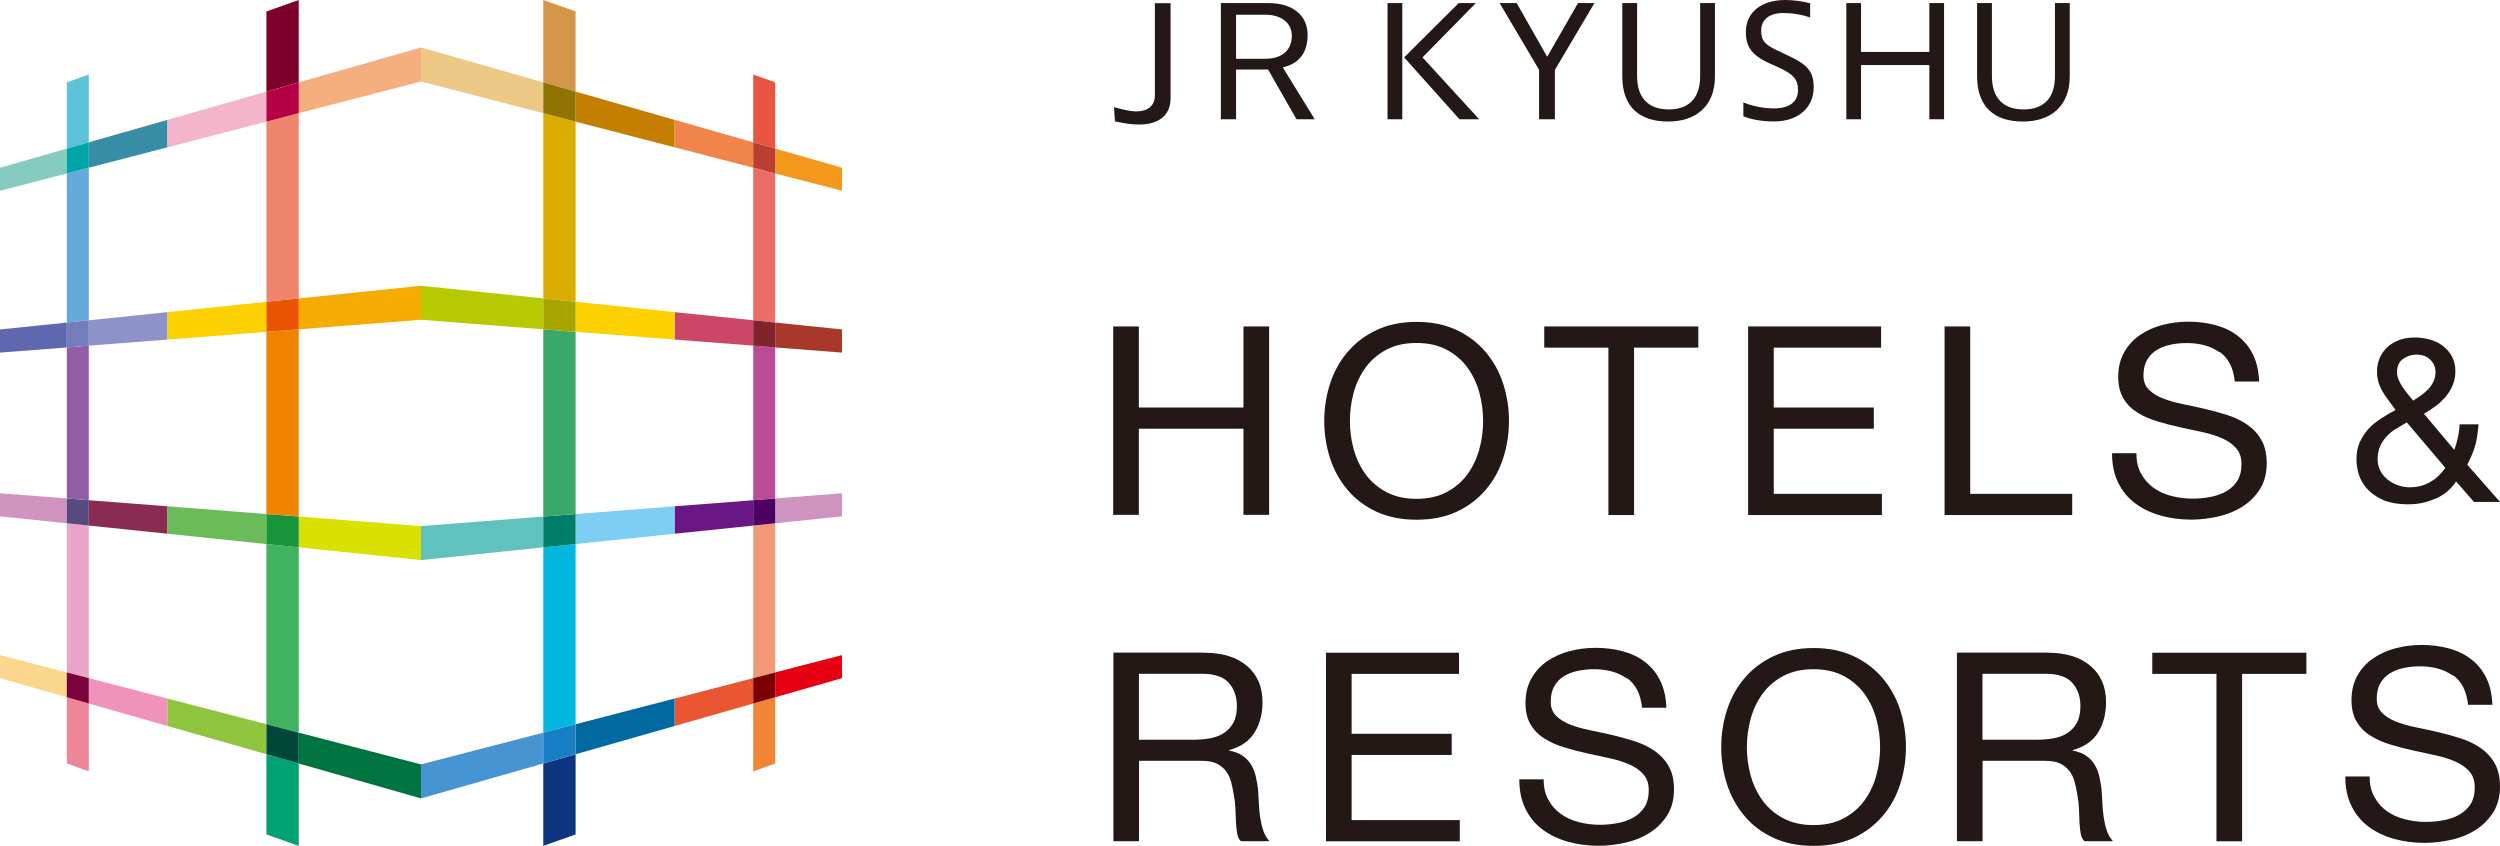 <svg width="133" height="45" viewBox="0 0 133 45" fill="none" xmlns="http://www.w3.org/2000/svg">
<g clip-path="url(#clip0_5812_171)">
<path d="M8.909 26.935L4.724 26.612V27.961L8.909 28.395V26.935Z" fill="#8A2C51"/>
<path d="M0 26.241V27.469L3.554 27.839V26.516L0 26.241Z" fill="#CE93BF"/>
<path d="M4.724 36.078V37.428L8.909 38.623V37.163L4.724 36.078Z" fill="#EF93BB"/>
<path d="M0 34.851V36.078L3.554 37.094V35.771L0 34.851Z" fill="#FCD68C"/>
<path d="M3.554 40.618L4.724 41.036V37.428L3.554 37.094V40.618Z" fill="#EE869A"/>
<path d="M4.724 27.961L3.554 27.839V35.772L4.724 36.078V27.961Z" fill="#EAA6C8"/>
<path d="M4.724 26.611L3.554 26.516V27.839L4.724 27.961V26.611Z" fill="#564A7E"/>
<path d="M3.554 35.772V37.094L4.724 37.428V36.078L3.554 35.772Z" fill="#79033A"/>
<path d="M8.909 26.935V28.395L14.173 28.945V27.347L8.909 26.935Z" fill="#6CBB5A"/>
<path d="M15.894 27.48V29.12L22.398 29.797V27.988L15.894 27.48Z" fill="#DAE000"/>
<path d="M8.909 37.163V38.624L14.173 40.126V38.528L8.909 37.163Z" fill="#8EC43E"/>
<path d="M15.894 38.978V40.618L22.398 42.476V40.666L15.894 38.978Z" fill="#007440"/>
<path d="M14.173 44.392L15.893 45V40.619L14.173 40.127V44.392Z" fill="#00A273"/>
<path d="M28.902 45L30.622 44.392V40.127L28.902 40.619V45Z" fill="#0E357F"/>
<path d="M14.173 28.945V38.529L15.893 38.978V29.12L14.173 28.945Z" fill="#41B25D"/>
<path d="M14.173 27.347V28.945L15.893 29.12V27.48L14.173 27.347Z" fill="#18943B"/>
<path d="M14.173 38.528V40.126L15.893 40.618V38.978L14.173 38.528Z" fill="#004738"/>
<path d="M35.886 28.395L40.071 27.961V26.612L35.886 26.935V28.395Z" fill="#6B1685"/>
<path d="M44.795 27.469V26.241L41.241 26.516V27.839L44.795 27.469Z" fill="#CE93BF"/>
<path d="M35.886 37.163V38.623L40.071 37.428V36.078L35.886 37.163Z" fill="#EA5532"/>
<path d="M44.795 36.078V34.851L41.241 35.771V37.094L44.795 36.078Z" fill="#E60012"/>
<path d="M40.071 41.036L41.241 40.618V37.094L40.071 37.428V41.036Z" fill="#F08437"/>
<path d="M40.071 36.078L41.241 35.772V27.839L40.071 27.961V36.078Z" fill="#F29A76"/>
<path d="M40.071 27.961L41.241 27.839V26.516L40.071 26.611V27.961Z" fill="#4C0061"/>
<path d="M40.071 37.428L41.241 37.094V35.772L40.071 36.078V37.428Z" fill="#7D0000"/>
<path d="M35.886 28.395V26.935L30.622 27.347V28.945L35.886 28.395Z" fill="#7ECEF4"/>
<path d="M22.398 27.988V29.797L28.902 29.12V27.48L22.398 27.988Z" fill="#61C1BE"/>
<path d="M30.622 38.528V40.126L35.886 38.624V37.163L30.622 38.528Z" fill="#0069A0"/>
<path d="M22.398 40.666V42.476L28.902 40.618V38.978L22.398 40.666Z" fill="#4694D1"/>
<path d="M28.902 29.12V38.978L30.622 38.529V28.945L28.902 29.12Z" fill="#03B8DF"/>
<path d="M28.902 29.12L30.622 28.945V27.347L28.902 27.48V29.12Z" fill="#007E6A"/>
<path d="M28.902 38.978V40.618L30.622 40.126V38.528L28.902 38.978Z" fill="#187FC4"/>
<path d="M8.909 18.066L4.724 18.388V17.039L8.909 16.605V18.066Z" fill="#8D93C8"/>
<path d="M0 18.759V17.526L3.554 17.161V18.484L0 18.759Z" fill="#5F67AE"/>
<path d="M4.724 8.922V7.572L8.909 6.376V7.837L4.724 8.922Z" fill="#378CA6"/>
<path d="M0 10.149V8.922L3.554 7.906V9.229L0 10.149Z" fill="#85CBBF"/>
<path d="M3.554 4.381L4.724 3.963V7.572L3.554 7.906V4.381Z" fill="#5BC2D9"/>
<path d="M4.724 17.039L3.554 17.161V9.229L4.724 8.922V17.039Z" fill="#65AADD"/>
<path d="M3.554 18.483V22.5V26.516L4.724 26.611V22.5V18.388L3.554 18.483Z" fill="#915DA3"/>
<path d="M4.724 18.388L3.554 18.484V17.161L4.724 17.039V18.388Z" fill="#757CBB"/>
<path d="M3.554 9.229V7.906L4.724 7.572V8.922L3.554 9.229Z" fill="#00A5A8"/>
<path d="M8.909 18.066V16.605L14.173 16.055V17.653L8.909 18.066Z" fill="#FDD000"/>
<path d="M15.894 17.52V15.875L22.398 15.203V17.012L15.894 17.52Z" fill="#F6AB00"/>
<path d="M8.909 7.837V6.376L14.173 4.874V6.472L8.909 7.837Z" fill="#F4B4C9"/>
<path d="M15.894 6.022V4.381L22.398 2.524V4.334L15.894 6.022Z" fill="#F5AF7E"/>
<path d="M14.173 17.653V22.5V27.347L15.893 27.479V22.5V17.52L14.173 17.653Z" fill="#F08300"/>
<path d="M14.173 0.609L15.893 0V4.381L14.173 4.874V0.609Z" fill="#7E002C"/>
<path d="M28.902 0L30.622 0.609V4.874L28.902 4.381V0Z" fill="#D49648"/>
<path d="M14.173 16.055V6.472L15.893 6.022V15.875L14.173 16.055Z" fill="#EF856D"/>
<path d="M14.173 17.653V16.055L15.893 15.875V17.521L14.173 17.653Z" fill="#EA5504"/>
<path d="M14.173 6.472V4.873L15.893 4.381V6.022L14.173 6.472Z" fill="#B60046"/>
<path d="M35.886 16.605L40.071 17.039V18.388L35.886 18.066V16.605Z" fill="#CA4768"/>
<path d="M44.795 17.526V18.759L41.241 18.484V17.161L44.795 17.526Z" fill="#A7382A"/>
<path d="M35.886 7.837V6.376L40.071 7.572V8.922L35.886 7.837Z" fill="#F0844A"/>
<path d="M44.795 8.922V10.149L41.241 9.229V7.906L44.795 8.922Z" fill="#F3981C"/>
<path d="M40.071 3.963L41.241 4.381V7.906L40.071 7.572V3.963Z" fill="#EA5541"/>
<path d="M40.071 8.922L41.241 9.229V17.161L40.071 17.039V8.922Z" fill="#EC6D65"/>
<path d="M40.071 18.388V22.5V26.611L41.241 26.516V22.5V18.483L40.071 18.388Z" fill="#B84C97"/>
<path d="M40.071 17.039L41.241 17.161V18.484L40.071 18.388V17.039Z" fill="#7F242B"/>
<path d="M40.071 7.572L41.241 7.906V9.229L40.071 8.922V7.572Z" fill="#B94031"/>
<path d="M35.886 16.605V18.066L30.622 17.653V16.055L35.886 16.605Z" fill="#FDD000"/>
<path d="M22.398 17.012V15.203L28.902 15.875V17.52L22.398 17.012Z" fill="#B7CA00"/>
<path d="M30.622 6.472V4.874L35.886 6.376V7.837L30.622 6.472Z" fill="#C57F00"/>
<path d="M22.398 4.334V2.524L28.902 4.381V6.022L22.398 4.334Z" fill="#ECC884"/>
<path d="M28.902 17.52V22.5V27.479L30.622 27.347V22.5V17.653L28.902 17.52Z" fill="#39A869"/>
<path d="M28.902 15.875V6.022L30.622 6.472V16.055L28.902 15.875Z" fill="#DAAD00"/>
<path d="M28.902 15.875L30.622 16.055V17.653L28.902 17.521V15.875Z" fill="#A9A500"/>
<path d="M28.902 6.022V4.381L30.622 4.873V6.472L28.902 6.022Z" fill="#917300"/>
<path d="M64.049 34.724C65.025 34.724 65.785 34.957 66.341 35.428C66.891 35.899 67.166 36.539 67.166 37.359C67.166 37.968 67.026 38.508 66.745 38.963C66.465 39.423 66.012 39.735 65.392 39.904V39.931C65.688 39.989 65.931 40.079 66.114 40.212C66.303 40.344 66.449 40.502 66.562 40.682C66.67 40.868 66.751 41.069 66.805 41.296C66.859 41.524 66.896 41.757 66.929 42C66.945 42.243 66.961 42.492 66.972 42.746C66.983 43 67.004 43.249 67.042 43.492C67.08 43.736 67.134 43.968 67.209 44.191C67.279 44.413 67.387 44.582 67.533 44.752H66.012C65.915 44.651 65.85 44.529 65.818 44.349C65.785 44.17 65.764 43.974 65.753 43.752C65.742 43.529 65.731 43.297 65.726 43.042C65.715 42.788 65.688 42.54 65.64 42.296C65.602 42.053 65.553 41.82 65.494 41.598C65.435 41.376 65.343 41.185 65.219 41.021C65.095 40.857 64.933 40.725 64.734 40.624C64.534 40.524 64.264 40.476 63.93 40.476H60.597V44.752H59.233V34.719H64.054L64.049 34.724ZM64.335 39.285C64.62 39.238 64.874 39.148 65.09 39.01C65.305 38.873 65.478 38.693 65.607 38.46C65.737 38.232 65.802 37.931 65.802 37.566C65.802 37.058 65.656 36.645 65.37 36.327C65.084 36.01 64.62 35.846 63.979 35.846H60.592V39.354H63.434C63.752 39.354 64.054 39.333 64.34 39.285H64.335Z" fill="#231815"/>
<path d="M108.925 34.724C109.901 34.724 110.662 34.957 111.217 35.428C111.767 35.899 112.042 36.539 112.042 37.359C112.042 37.968 111.902 38.508 111.622 38.963C111.341 39.423 110.888 39.735 110.268 39.904V39.931C110.564 39.989 110.807 40.079 110.991 40.212C111.179 40.344 111.325 40.502 111.438 40.682C111.546 40.868 111.627 41.069 111.681 41.296C111.735 41.524 111.773 41.757 111.805 42C111.821 42.243 111.837 42.492 111.848 42.746C111.859 43 111.88 43.249 111.918 43.492C111.956 43.736 112.01 43.968 112.085 44.191C112.155 44.413 112.263 44.582 112.409 44.752H110.888C110.791 44.651 110.726 44.529 110.694 44.349C110.662 44.17 110.64 43.974 110.629 43.752C110.618 43.529 110.608 43.297 110.602 43.042C110.591 42.788 110.564 42.54 110.516 42.296C110.478 42.053 110.43 41.82 110.37 41.598C110.311 41.376 110.219 41.185 110.095 41.021C109.971 40.857 109.809 40.725 109.61 40.624C109.41 40.524 109.141 40.476 108.806 40.476H105.473V44.752H104.109V34.719H108.93L108.925 34.724ZM109.211 39.285C109.497 39.238 109.75 39.148 109.966 39.01C110.182 38.873 110.354 38.693 110.484 38.46C110.613 38.232 110.678 37.931 110.678 37.566C110.678 37.058 110.532 36.645 110.246 36.327C109.96 36.01 109.497 35.846 108.855 35.846H105.468V39.354H108.31C108.628 39.354 108.93 39.333 109.216 39.285H109.211Z" fill="#231815"/>
<path d="M86.538 36.089C86.085 35.766 85.503 35.602 84.796 35.602C84.51 35.602 84.225 35.629 83.95 35.687C83.674 35.745 83.426 35.835 83.211 35.967C82.995 36.099 82.822 36.274 82.693 36.496C82.564 36.719 82.499 36.994 82.499 37.322C82.499 37.634 82.591 37.883 82.779 38.073C82.968 38.264 83.216 38.422 83.523 38.544C83.836 38.666 84.187 38.767 84.581 38.846C84.974 38.925 85.373 39.015 85.778 39.105C86.182 39.2 86.581 39.312 86.975 39.438C87.369 39.566 87.719 39.735 88.032 39.952C88.345 40.169 88.593 40.439 88.776 40.767C88.965 41.095 89.057 41.508 89.057 42.005C89.057 42.539 88.933 43 88.69 43.381C88.447 43.762 88.135 44.069 87.752 44.312C87.369 44.556 86.943 44.725 86.468 44.831C85.993 44.937 85.524 44.995 85.055 44.995C84.484 44.995 83.939 44.926 83.426 44.783C82.914 44.64 82.466 44.428 82.078 44.143C81.69 43.857 81.382 43.492 81.161 43.042C80.935 42.598 80.827 42.068 80.827 41.46H82.121C82.121 41.883 82.202 42.248 82.375 42.55C82.542 42.857 82.763 43.106 83.033 43.301C83.308 43.497 83.626 43.645 83.987 43.735C84.354 43.831 84.726 43.878 85.109 43.878C85.416 43.878 85.724 43.852 86.037 43.794C86.35 43.735 86.63 43.64 86.878 43.502C87.126 43.365 87.326 43.18 87.482 42.947C87.633 42.714 87.714 42.412 87.714 42.047C87.714 41.682 87.622 41.418 87.433 41.201C87.245 40.984 86.997 40.809 86.689 40.671C86.376 40.534 86.026 40.423 85.632 40.338C85.239 40.253 84.839 40.169 84.435 40.079C84.03 39.989 83.631 39.888 83.238 39.767C82.844 39.65 82.493 39.497 82.181 39.301C81.868 39.11 81.62 38.862 81.436 38.555C81.248 38.248 81.156 37.867 81.156 37.407C81.156 36.898 81.264 36.459 81.474 36.089C81.684 35.718 81.965 35.412 82.315 35.173C82.666 34.935 83.06 34.755 83.507 34.639C83.955 34.523 84.408 34.464 84.877 34.464C85.406 34.464 85.891 34.528 86.339 34.65C86.786 34.771 87.185 34.962 87.525 35.226C87.865 35.491 88.135 35.819 88.329 36.221C88.523 36.618 88.631 37.094 88.652 37.65H87.358C87.282 36.925 87.018 36.401 86.56 36.078L86.538 36.089Z" fill="#231815"/>
<path d="M91.877 37.767C92.082 37.132 92.39 36.571 92.805 36.084C93.215 35.597 93.727 35.205 94.342 34.914C94.957 34.623 95.669 34.475 96.483 34.475C97.297 34.475 98.009 34.623 98.624 34.914C99.239 35.205 99.746 35.597 100.161 36.084C100.571 36.571 100.884 37.132 101.089 37.767C101.294 38.401 101.396 39.058 101.396 39.746C101.396 40.434 101.294 41.09 101.089 41.725C100.884 42.36 100.576 42.92 100.161 43.407C99.746 43.894 99.239 44.281 98.624 44.572C98.009 44.857 97.297 45 96.483 45C95.669 45 94.957 44.857 94.342 44.572C93.727 44.286 93.215 43.9 92.805 43.407C92.395 42.92 92.082 42.36 91.877 41.725C91.672 41.09 91.57 40.434 91.57 39.746C91.57 39.058 91.672 38.401 91.877 37.767ZM93.134 41.248C93.269 41.74 93.479 42.185 93.765 42.582C94.051 42.979 94.423 43.291 94.87 43.534C95.318 43.773 95.857 43.894 96.478 43.894C97.098 43.894 97.637 43.773 98.085 43.534C98.532 43.296 98.904 42.979 99.19 42.582C99.476 42.185 99.686 41.746 99.821 41.248C99.956 40.756 100.021 40.254 100.021 39.751C100.021 39.248 99.956 38.745 99.821 38.248C99.686 37.751 99.476 37.311 99.19 36.914C98.904 36.518 98.532 36.206 98.085 35.962C97.632 35.724 97.098 35.602 96.478 35.602C95.857 35.602 95.318 35.724 94.87 35.962C94.423 36.2 94.051 36.518 93.765 36.914C93.479 37.311 93.269 37.751 93.134 38.248C92.999 38.745 92.934 39.243 92.934 39.751C92.934 40.259 92.999 40.756 93.134 41.248Z" fill="#231815"/>
<path d="M130.481 35.936C130.028 35.613 129.446 35.449 128.739 35.449C128.454 35.449 128.168 35.475 127.893 35.533C127.618 35.592 127.37 35.682 127.154 35.814C126.938 35.946 126.765 36.121 126.636 36.343C126.507 36.565 126.442 36.84 126.442 37.169C126.442 37.481 126.534 37.729 126.722 37.92C126.911 38.11 127.159 38.269 127.467 38.391C127.779 38.513 128.13 38.613 128.524 38.693C128.917 38.772 129.316 38.862 129.721 38.952C130.125 39.047 130.524 39.158 130.918 39.285C131.312 39.412 131.662 39.581 131.975 39.798C132.288 40.015 132.536 40.285 132.719 40.613C132.908 40.941 133 41.354 133 41.852C133 42.386 132.876 42.846 132.633 43.227C132.391 43.608 132.078 43.915 131.695 44.159C131.312 44.402 130.886 44.572 130.411 44.677C129.937 44.783 129.467 44.841 128.998 44.841C128.427 44.841 127.882 44.773 127.37 44.63C126.857 44.487 126.41 44.275 126.021 43.989C125.633 43.704 125.326 43.339 125.104 42.889C124.878 42.444 124.77 41.915 124.77 41.307H126.064C126.064 41.73 126.145 42.095 126.318 42.397C126.485 42.704 126.706 42.952 126.976 43.148C127.251 43.344 127.569 43.492 127.93 43.582C128.297 43.677 128.669 43.725 129.052 43.725C129.36 43.725 129.667 43.698 129.98 43.64C130.293 43.582 130.573 43.487 130.821 43.349C131.069 43.212 131.269 43.026 131.425 42.794C131.576 42.561 131.657 42.259 131.657 41.894C131.657 41.529 131.565 41.264 131.377 41.047C131.188 40.83 130.94 40.656 130.632 40.518C130.32 40.38 129.969 40.269 129.575 40.185C129.182 40.1 128.783 40.015 128.378 39.925C127.974 39.836 127.574 39.735 127.181 39.613C126.787 39.497 126.436 39.343 126.124 39.148C125.811 38.957 125.563 38.708 125.379 38.401C125.196 38.095 125.099 37.714 125.099 37.253C125.099 36.745 125.207 36.306 125.417 35.936C125.628 35.565 125.908 35.258 126.259 35.02C126.609 34.782 127.003 34.602 127.45 34.486C127.898 34.369 128.351 34.311 128.82 34.311C129.349 34.311 129.834 34.374 130.282 34.496C130.729 34.618 131.129 34.808 131.468 35.073C131.808 35.338 132.078 35.666 132.272 36.068C132.466 36.465 132.574 36.941 132.595 37.497H131.301C131.226 36.772 130.961 36.248 130.503 35.925L130.481 35.936Z" fill="#231815"/>
<path d="M60.586 17.367V21.68H66.152V17.367H67.517V27.39H66.152V22.807H60.586V27.39H59.222V17.367H60.586Z" fill="#231815"/>
<path d="M70.758 20.415C70.963 19.78 71.27 19.22 71.686 18.733C72.095 18.246 72.608 17.854 73.222 17.563C73.837 17.272 74.549 17.124 75.364 17.124C76.178 17.124 76.89 17.272 77.505 17.563C78.12 17.854 78.626 18.246 79.042 18.733C79.452 19.22 79.764 19.78 79.969 20.415C80.174 21.05 80.277 21.707 80.277 22.395C80.277 23.082 80.174 23.739 79.969 24.374C79.764 25.009 79.457 25.57 79.042 26.056C78.626 26.543 78.12 26.929 77.505 27.22C76.89 27.506 76.178 27.649 75.364 27.649C74.549 27.649 73.837 27.506 73.222 27.22C72.608 26.935 72.095 26.548 71.686 26.056C71.276 25.57 70.963 25.009 70.758 24.374C70.553 23.739 70.45 23.082 70.45 22.395C70.45 21.707 70.553 21.05 70.758 20.415ZM72.014 23.892C72.149 24.384 72.36 24.829 72.645 25.226C72.931 25.622 73.303 25.935 73.751 26.178C74.199 26.416 74.738 26.538 75.358 26.538C75.978 26.538 76.518 26.416 76.965 26.178C77.413 25.94 77.785 25.622 78.071 25.226C78.357 24.829 78.567 24.389 78.702 23.892C78.837 23.4 78.901 22.897 78.901 22.395C78.901 21.892 78.837 21.389 78.702 20.892C78.567 20.394 78.357 19.955 78.071 19.558C77.785 19.161 77.413 18.849 76.965 18.606C76.512 18.368 75.978 18.246 75.358 18.246C74.738 18.246 74.199 18.368 73.751 18.606C73.303 18.844 72.931 19.161 72.645 19.558C72.36 19.955 72.149 20.394 72.014 20.892C71.88 21.389 71.815 21.887 71.815 22.395C71.815 22.902 71.88 23.4 72.014 23.892Z" fill="#231815"/>
<path d="M82.154 18.494V17.367H90.351V18.494H86.932V27.4H85.567V18.494H82.148H82.154Z" fill="#231815"/>
<path d="M114.501 35.851V34.724H122.699V35.851H119.28V44.757H117.915V35.851H114.496H114.501Z" fill="#231815"/>
<path d="M100.075 17.367V18.494H94.364V21.68H99.686V22.807H94.364V26.273H100.118V27.4H92.999V17.367H100.075Z" fill="#231815"/>
<path d="M77.618 34.724V35.851H71.906V39.036H77.23V40.163H71.906V43.629H77.661V44.757H70.542V34.724H77.618Z" fill="#231815"/>
<path d="M104.815 17.367V26.273H110.241V27.4H103.451V17.367H104.815Z" fill="#231815"/>
<path d="M118.072 18.738C117.619 18.415 117.036 18.251 116.33 18.251C116.044 18.251 115.758 18.277 115.483 18.336C115.208 18.394 114.96 18.484 114.744 18.616C114.528 18.748 114.356 18.923 114.226 19.145C114.097 19.367 114.032 19.643 114.032 19.971C114.032 20.283 114.124 20.532 114.313 20.722C114.501 20.913 114.75 21.071 115.057 21.193C115.37 21.315 115.72 21.415 116.114 21.495C116.508 21.574 116.907 21.664 117.311 21.754C117.716 21.849 118.115 21.96 118.509 22.087C118.902 22.214 119.253 22.384 119.566 22.601C119.878 22.818 120.126 23.087 120.31 23.416C120.499 23.744 120.59 24.156 120.59 24.654C120.59 25.188 120.466 25.649 120.224 26.03C119.981 26.411 119.668 26.718 119.285 26.961C118.902 27.199 118.476 27.374 118.002 27.48C117.527 27.585 117.058 27.644 116.589 27.644C116.017 27.644 115.472 27.575 114.96 27.432C114.447 27.289 114 27.077 113.612 26.792C113.223 26.506 112.916 26.141 112.695 25.691C112.468 25.247 112.36 24.717 112.36 24.109H113.655C113.655 24.532 113.736 24.897 113.908 25.199C114.075 25.506 114.296 25.755 114.566 25.95C114.841 26.146 115.159 26.294 115.521 26.384C115.887 26.48 116.26 26.527 116.643 26.527C116.95 26.527 117.257 26.501 117.57 26.442C117.883 26.384 118.163 26.289 118.411 26.151C118.66 26.014 118.859 25.829 119.015 25.596C119.166 25.363 119.247 25.061 119.247 24.696C119.247 24.331 119.156 24.067 118.967 23.849C118.778 23.633 118.53 23.458 118.223 23.32C117.91 23.183 117.559 23.072 117.166 22.987C116.772 22.902 116.373 22.818 115.968 22.728C115.564 22.638 115.165 22.537 114.771 22.416C114.377 22.299 114.027 22.146 113.714 21.95C113.401 21.759 113.153 21.511 112.97 21.204C112.786 20.897 112.689 20.516 112.689 20.055C112.689 19.547 112.797 19.108 113.008 18.738C113.218 18.367 113.498 18.061 113.849 17.822C114.199 17.584 114.593 17.404 115.041 17.288C115.488 17.172 115.941 17.113 116.411 17.113C116.939 17.113 117.425 17.177 117.872 17.299C118.32 17.42 118.719 17.611 119.059 17.875C119.398 18.14 119.668 18.468 119.862 18.87C120.056 19.267 120.164 19.743 120.186 20.299H118.891C118.816 19.574 118.552 19.05 118.093 18.727L118.072 18.738Z" fill="#231815"/>
<path d="M129.575 26.522C129.112 26.728 128.637 26.829 128.146 26.829C127.548 26.829 127.062 26.739 126.695 26.559C126.329 26.379 126.048 26.162 125.849 25.908C125.649 25.654 125.52 25.395 125.455 25.125C125.39 24.855 125.363 24.633 125.363 24.453C125.363 24.109 125.417 23.807 125.53 23.548C125.644 23.289 125.795 23.05 125.978 22.844C126.167 22.638 126.388 22.447 126.641 22.283C126.895 22.114 127.165 21.96 127.445 21.812C127.321 21.643 127.197 21.479 127.084 21.32C126.965 21.167 126.863 21.008 126.765 20.849C126.668 20.69 126.593 20.521 126.539 20.346C126.485 20.172 126.458 19.971 126.458 19.754C126.458 19.516 126.501 19.288 126.588 19.076C126.674 18.86 126.803 18.669 126.976 18.5C127.148 18.33 127.359 18.198 127.607 18.103C127.855 18.002 128.146 17.955 128.47 17.955C128.745 17.955 129.014 17.992 129.273 18.066C129.538 18.14 129.764 18.251 129.964 18.404C130.163 18.558 130.325 18.743 130.444 18.965C130.562 19.188 130.627 19.447 130.627 19.743C130.627 20.003 130.584 20.246 130.492 20.473C130.4 20.696 130.276 20.902 130.12 21.093C129.964 21.278 129.786 21.452 129.581 21.601C129.381 21.754 129.171 21.886 128.955 22.013L130.568 23.934C130.735 23.479 130.832 23.024 130.853 22.574H131.862C131.835 22.834 131.808 23.056 131.781 23.241C131.754 23.426 131.716 23.596 131.668 23.749C131.625 23.902 131.565 24.056 131.501 24.209C131.436 24.363 131.355 24.532 131.263 24.728L133 26.702H131.614L130.665 25.612C130.4 26.019 130.034 26.326 129.57 26.532L129.575 26.522ZM127.44 22.823C127.251 22.945 127.089 23.082 126.949 23.241C126.809 23.394 126.695 23.569 126.614 23.759C126.534 23.95 126.49 24.177 126.49 24.437C126.49 24.659 126.539 24.86 126.636 25.045C126.733 25.231 126.857 25.384 127.019 25.511C127.175 25.638 127.359 25.739 127.564 25.813C127.769 25.887 127.979 25.924 128.195 25.924C128.605 25.924 128.966 25.828 129.289 25.643C129.608 25.458 129.877 25.204 130.093 24.887L128.044 22.474C127.833 22.59 127.639 22.706 127.45 22.828L127.44 22.823ZM128.783 21.045C128.923 20.944 129.052 20.838 129.171 20.717C129.289 20.595 129.381 20.457 129.457 20.304C129.532 20.151 129.57 19.981 129.57 19.796C129.57 19.542 129.478 19.325 129.295 19.14C129.112 18.955 128.863 18.865 128.545 18.865C128.297 18.865 128.065 18.939 127.844 19.092C127.628 19.246 127.521 19.479 127.521 19.796C127.521 19.928 127.548 20.055 127.601 20.188C127.655 20.32 127.725 20.447 127.806 20.574C127.887 20.701 127.979 20.823 128.081 20.95C128.184 21.071 128.281 21.193 128.383 21.315C128.507 21.235 128.642 21.145 128.783 21.045Z" fill="#231815"/>
<path d="M60.603 6.625C60.241 6.625 59.891 6.583 59.314 6.456L59.265 5.704C59.778 5.837 60.133 5.927 60.435 5.927C61.061 5.927 61.439 5.636 61.439 5.064V0.169H62.275V5.228C62.275 6.117 61.665 6.625 60.603 6.625Z" fill="#231815"/>
<path d="M68.973 6.345L67.463 3.699H65.758V6.345H64.95V0.164H67.484C68.768 0.164 69.566 0.815 69.566 1.863C69.566 2.99 68.908 3.408 68.353 3.556L68.245 3.588L69.944 6.345H68.973ZM65.764 3.127H67.322C68.201 3.127 68.725 2.667 68.725 1.9C68.725 1.222 68.169 0.783 67.312 0.783H65.758V3.127H65.764Z" fill="#231815"/>
<path d="M73.816 6.345V0.164H74.603V6.345H73.816ZM77.645 6.345L74.7 3.053L77.602 0.164H78.513L75.677 3.053L78.691 6.345H77.645Z" fill="#231815"/>
<path d="M81.879 6.345V3.715L79.781 0.164H80.687L82.31 3.022L83.949 0.164H84.823L82.72 3.72V6.345H81.879Z" fill="#231815"/>
<path d="M90.448 0.164H91.236V4.059C91.236 5.694 90.173 6.466 88.749 6.466C87.212 6.466 86.306 5.683 86.306 4.059V0.164H87.094V4.048C87.094 5.17 87.655 5.821 88.782 5.821C89.785 5.821 90.448 5.286 90.448 4.048V0.164Z" fill="#231815"/>
<path d="M92.74 5.445C93.172 5.636 93.824 5.768 94.364 5.768C95.372 5.768 95.653 5.27 95.653 4.8C95.653 4.207 95.404 3.948 94.601 3.577L94.153 3.376C93.161 2.937 92.88 2.45 92.88 1.709C92.875 0.693 93.657 0 94.984 0C95.399 0 95.933 0.069 96.3 0.175V0.926C95.814 0.767 95.356 0.693 94.865 0.693C94.078 0.693 93.695 1.085 93.695 1.625C93.695 2.164 93.889 2.381 94.585 2.699L95.043 2.916C96.079 3.392 96.489 3.746 96.489 4.63C96.489 5.763 95.62 6.461 94.385 6.461C93.662 6.461 93.102 6.334 92.746 6.186V5.445H92.74Z" fill="#231815"/>
<path d="M98.225 6.345V0.164H99.007V2.762H102.642V0.164H103.424V6.345H102.642V3.461H99.007V6.345H98.225Z" fill="#231815"/>
<path d="M109.324 0.164H110.111V4.059C110.111 5.694 109.049 6.466 107.625 6.466C106.088 6.466 105.182 5.683 105.182 4.059V0.164H105.97V4.048C105.97 5.17 106.53 5.821 107.658 5.821C108.661 5.821 109.324 5.286 109.324 4.048V0.164Z" fill="#231815"/>
</g>
<defs>
<clipPath id="clip0_5812_171">
<rect width="133" height="45" fill="white"/>
</clipPath>
</defs>
</svg>
